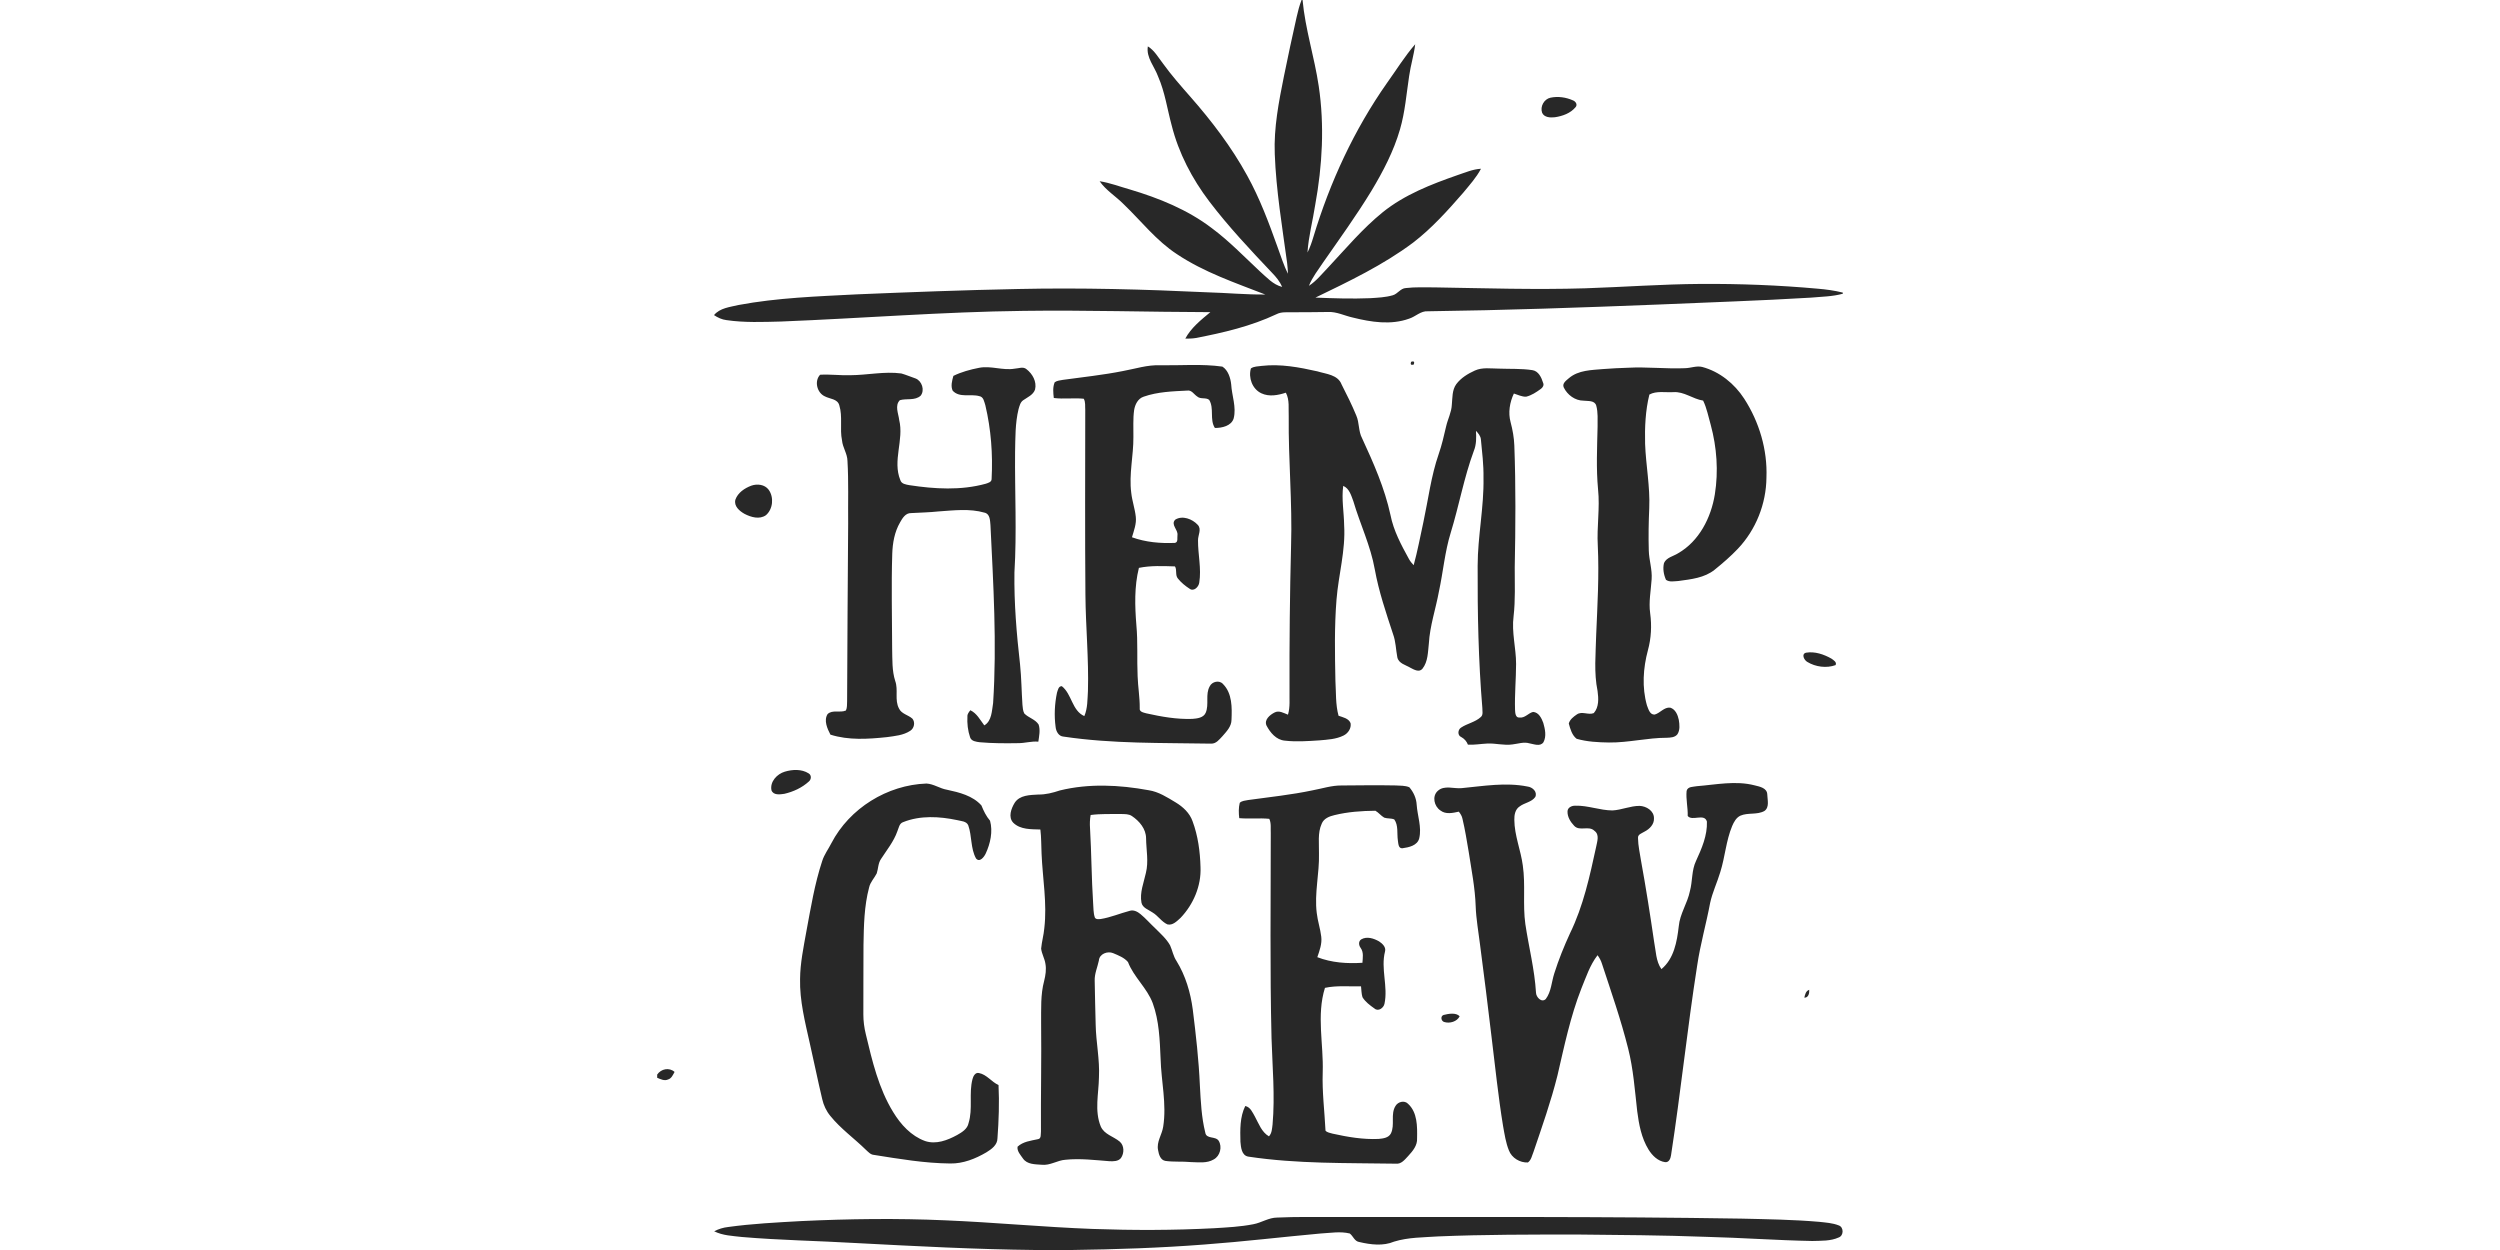 <?xml version="1.0"?>
<svg xmlns="http://www.w3.org/2000/svg" viewBox="-388 0 1476 738"><path d="M380.44 0h.59c1.59 17.24 7.03 33.78 9.55 50.86 3.47 23.27 2.13 47.03-2.08 70.1-1.43 9.39-3.96 18.61-4.56 28.11 1.5-2.96 2.57-6.11 3.52-9.28 9.74-32.24 24.05-63.24 43.45-90.84 5.49-7.64 10.44-15.72 16.62-22.83-.74 6.35-2.7 12.47-3.58 18.8-1.59 10.51-2.41 21.2-5.39 31.45-3.72 12.87-9.98 24.84-16.85 36.28-8.87 14.58-18.88 28.41-28.62 42.41-2.96 4.44-6.34 8.68-8.3 13.69 4.39-2.87 7.67-7.02 11.27-10.76 10.45-11.17 20.35-22.99 32.27-32.66 12.92-10.41 28.59-16.49 44.09-21.91 4.58-1.5 9.07-3.53 13.95-3.79-2.76 5.25-6.8 9.66-10.54 14.22-9.12 10.47-18.48 20.91-29.53 29.4-17.73 13.26-37.83 22.84-57.67 32.45 10.76.44 21.55.8 32.32.35 4.48-.29 9.03-.47 13.37-1.73 2.87-.82 4.5-4.06 7.62-4.25 5.64-.67 11.34-.37 17.02-.4 29.66.49 59.33 1.45 89 .54 22.67-.75 45.32-2.43 68.01-2.58 23.07-.14 46.16.73 69.14 2.81 5.01.42 10 1.08 14.89 2.31v.66c-6.15 1.73-12.6 1.72-18.92 2.32-29.99 1.83-60.03 2.74-90.05 4.07-45.32 1.79-90.65 3.38-136 3.98-4.25-.31-7.28 3.17-11.1 4.36-10.72 3.88-22.43 2.04-33.19-.65-4.94-1.07-9.62-3.57-14.78-3.29-6.99.16-13.98.09-20.97.16-3.14.08-6.47-.37-9.36 1.15-15.05 7.1-31.37 10.92-47.63 14.05-2.06.35-4.14.37-6.21.37 3.44-6.43 9.29-11.04 14.79-15.63-36.73-.09-73.47-1.27-110.21-.76-47.8.56-95.47 4.4-143.21 6.29-10.75.27-21.58.74-32.24-.83-2.69-.3-5.15-1.48-7.37-2.96 3.52-4.24 9.38-4.72 14.39-5.95 23.09-4.32 46.66-5.1 70.07-6.31 31.65-1.32 63.32-2.51 95-3.15 37.35-.83 74.71.21 112.02 1.96 11.33.32 22.65 1.41 33.99 1.29-17.77-6.93-36.13-13.13-52.1-23.79-12.18-7.92-21.11-19.55-31.48-29.5-4.6-4.68-10.44-8.15-14.22-13.59 6.13.93 11.93 3.19 17.88 4.86 17.1 5.1 33.98 11.9 48.28 22.78 10.25 7.6 19.11 16.83 28.41 25.53 4.03 3.52 7.79 7.9 13.21 9.23-1.37-3.2-3.6-5.9-6.01-8.37-12.84-13.56-25.67-27.2-37-42.08-10.16-13.39-18.14-28.6-22.24-44.96-2.6-9.58-3.96-19.55-7.96-28.7-2.1-5.93-7.18-11.24-6.1-17.91 3.92 2.41 6.15 6.54 8.89 10.07 4.98 6.9 10.6 13.29 16.22 19.68 12.63 14.38 24.32 29.72 33.54 46.54 7.41 13.4 12.78 27.78 17.91 42.17 1.98 5.29 3.57 10.75 6.18 15.78-.12-2.15-.25-4.29-.52-6.43-2.9-21.35-6.48-42.67-7.29-64.24-.62-15.54 2.39-30.89 5.44-46.05 2.4-11.63 4.82-23.26 7.47-34.84.77-3.41 1.63-6.81 2.91-10.06m146.97 57.68c4.4-.93 9.15-.26 13.24 1.58 1.53.57 2.86 2.41 1.63 3.92-2.96 3.68-7.77 5.38-12.31 6.05-2.64.29-6.26.17-7.5-2.64-1.31-3.65 1.12-8.1 4.94-8.91M445.1 213.61c1.62-.59 2.16-.06 1.63 1.59-1.63.55-2.18.03-1.63-1.59m-170.12 5.45c7.3-1.32 14.49-3.73 22-3.4 12.24.18 24.6-.92 36.74.79 3.35 2.13 4.78 6.7 5.18 10.53.38 6.67 3.15 13.33 1.47 20.01-1.36 4.52-6.97 5.71-11.1 5.68-3.21-4.89-.31-11.59-3.36-16.57-1.89-1.6-5.1-.24-7.05-1.99-1.94-1.22-3.26-3.94-5.88-3.51-8.65.44-17.51.7-25.76 3.6-3.39 1.1-5.1 4.64-5.63 7.92-.74 5.28-.35 10.62-.43 15.93.09 10.99-2.7 21.91-1.27 32.9.51 4.78 2.16 9.35 2.68 14.12.5 4.18-1.12 8.18-2.25 12.13 8.06 2.94 16.78 3.69 25.29 3.33 2.14-.27 1.32-3.13 1.57-4.61.45-3.2-4.17-6.18-1.33-9.1 4.22-2.68 10.11-.41 13.26 3.01 2.51 2.6.14 6.13.2 9.19-.06 8.32 2.08 16.66.73 24.96-.3 2.48-3.22 5.45-5.67 3.63-2.58-1.66-5.01-3.64-6.93-6.04-1.73-2.02-.43-5.06-1.73-7.16-7.07-.22-14.33-.56-21.3.86-2.76 11.07-2.39 22.54-1.49 33.81.93 10.03.28 20.11.73 30.16.21 6.27 1.31 12.48 1.25 18.77-.4 2.33 2.28 2.67 3.9 3.15 8.89 1.98 17.98 3.6 27.13 3.27 2.87-.23 6.58-.59 7.91-3.61 2.13-4.95-.34-10.8 2.37-15.6 1.36-2.86 5.75-3.88 7.9-1.32 5.45 5.48 5.27 13.93 4.97 21.11-.04 3.94-2.95 6.88-5.37 9.66-1.85 1.93-3.71 4.5-6.71 4.37-29.02-.52-58.21.15-87.01-4.14-2.98-.14-4.52-3.14-4.77-5.77-.89-6.67-.56-13.53.81-20.11.53-1.51.82-3.93 2.87-3.91 5.95 4.68 5.97 14.44 13.28 17.67 2.01-4.66 1.81-9.83 2.14-14.79.54-19.01-1.34-37.97-1.49-56.96-.31-36.33-.12-72.66-.1-108.99-.18-2.2.27-4.66-.89-6.63-5.87-.6-11.81.32-17.68-.44-.34-3.07-.71-6.36.53-9.28 1.38-1.01 3.18-1.09 4.81-1.42 11.84-1.64 23.75-2.87 35.48-5.21m75.55-1.54c1.85-1.31 4.27-1.15 6.41-1.5 11.06-1.28 22.12.81 32.87 3.23 5.11 1.59 12.07 1.93 14.27 7.75 3.07 6.01 6.09 12.06 8.66 18.31 1.89 4.28 1.19 9.24 3.43 13.42 6.75 14.62 13.33 29.47 16.76 45.29 1.82 9.33 6.38 17.77 10.91 26.02.73 1.35 1.73 2.53 2.79 3.65 2.31-8.38 3.87-16.94 5.73-25.42 2.89-13.42 4.52-27.17 9.04-40.19 1.86-5.31 3.09-10.8 4.37-16.27.96-4.32 3.18-8.33 3.38-12.82.41-4.11.09-8.66 2.63-12.18 2.75-3.69 6.83-6.16 10.97-8.04 4.48-2.04 9.48-1.14 14.22-1.14 6.54.25 13.14-.08 19.63.88 3.72.5 5.48 4.36 6.45 7.55.67 1.35-.28 2.83-1.39 3.58-2.63 1.89-5.42 3.8-8.62 4.56-2.55.11-4.88-1.15-7.25-1.86-2.47 5.2-3.48 11.29-1.94 16.92 1.19 4.49 2.03 9.08 2.2 13.74.9 24 .71 48.02.24 72.03-.02 9.61.43 19.26-.68 28.84-1.23 9.42 1.48 18.7 1.48 28.1-.02 9-.89 18-.62 27.01.1 1.77.18 4.99 2.75 4.64 3.12.4 5.1-2.66 7.92-3.3 3.33.22 5.02 3.74 6.02 6.5 1.04 3.63 1.97 7.89.09 11.4-1.94 2.75-5.61 1.1-8.26.65-3.36-1.02-6.75.28-10.09.64-4.98.73-9.93-.8-14.91-.52-3.78.18-7.53.86-11.32.67-.76-1.96-2.1-3.52-3.95-4.51-2.31-.95-2.08-4.3-.17-5.54 3.7-2.5 8.43-3.22 11.76-6.32 1.5-1.32.81-3.51.87-5.24-2.33-27.94-2.89-56-2.78-84.02.02-17.42 3.79-34.6 3.45-52.03.12-7.55-.8-15.04-1.53-22.54-.17-2.07-1.56-3.68-2.92-5.11.24 3.99.3 8.09-1.26 11.86-5.82 15.75-8.73 32.35-13.66 48.36-3.48 11.25-4.44 23.05-6.92 34.52-1.87 10.31-5.37 20.33-5.97 30.85-.58 5.03-.48 10.71-3.79 14.88-1.91 2.34-4.98.52-7.06-.56-2.8-1.7-6.96-2.49-7.76-6.19-.88-4.55-.89-9.28-2.52-13.68-4.13-12.59-8.43-25.17-10.79-38.24-2.46-13.93-8.68-26.73-12.65-40.22-1.27-3.35-2.36-7.57-5.99-9.07-1.06 7.73.45 15.5.55 23.25.92 14.82-3.35 29.24-4.51 43.93-1.28 15.95-.96 31.98-.64 47.97.43 6.86.01 13.88 1.85 20.57 2.58.91 5.92 1.5 7.1 4.35.55 3.03-1.47 6-4.12 7.31-4.42 2.21-9.47 2.44-14.3 2.87-6.79.44-13.64.94-20.42.16-5.08-.44-8.64-4.77-10.83-8.98-1.42-3.41 2.05-6.23 4.74-7.61 2.66-1.46 5.49.32 7.97 1.27 1.36-4.54.79-9.3.91-13.96-.11-28.66.19-57.32.92-85.97.79-25.37-1.65-50.68-1.39-76.04-.24-4.71.63-9.82-1.69-14.14-4.64 1.52-9.91 2.54-14.5.34-5.32-2.51-7.74-9.16-6.14-14.66m-175.66 4.4c4.74-2.34 9.93-3.73 15.1-4.75 7.05-1.43 14.07 1.72 21.13.48 2.24-.09 4.93-1.37 6.89.28 3.6 2.75 6.24 7.43 5.1 12.06-1.09 3.16-4.38 4.48-6.91 6.26-1.8 1.15-2.24 3.4-2.83 5.3-2.03 8.32-1.86 16.96-2.05 25.46-.21 23.65 1.06 47.31-.38 70.94-.26 18.13 1.27 36.24 3.31 54.24.83 7.95.88 15.95 1.42 23.92.19 1.73.25 3.56 1.1 5.13 2.49 2.57 6.49 3.41 8.46 6.55 1.08 3.27.29 6.78-.18 10.1-4.02-.41-7.93.91-11.94.87-7.54.13-15.11.13-22.63-.54-2.09-.29-4.91-.54-5.71-2.89-1.36-3.96-1.81-8.22-1.59-12.39-.08-1.45.93-2.53 1.71-3.62 3.85 1.79 5.79 5.73 8.26 8.95 4.44-2.6 4.45-8.65 5.2-13.19 2.26-35.02.13-70.12-1.57-105.11-.27-2.66-.2-6.54-3.48-7.3-8.84-2.54-18.21-1.34-27.24-.72-5.35.58-10.73.66-16.09.97-3.31-.1-5.14 2.97-6.55 5.48-3.27 5.62-4.41 12.17-4.62 18.6-.6 18.66-.09 37.34-.06 56.02.17 6.37-.15 12.93 1.83 19.08 1.9 5.23-.49 11.14 2.2 16.17 1.49 3.27 5.48 3.79 7.94 6.04 1.78 2.14 1.05 5.67-1.27 7.14-4.09 2.71-9.16 3.09-13.89 3.76-11.03 1.15-22.55 1.93-33.25-1.48-1.84-3.53-4.05-8.41-1.66-12.15 2.89-2.75 7.4-.56 10.81-2.11.81-1.71.59-3.66.7-5.49.19-34.99.32-69.98.62-104.97-.14-12.31.32-24.64-.41-36.93-.07-4.26-2.84-7.84-3.21-12.05-1.44-6.84.48-14.01-1.61-20.74-1.02-3.85-5.61-3.72-8.52-5.28-4.67-2.09-6.37-9.01-2.81-12.77 5.93-.35 11.86.47 17.79.28 10.07-.04 20.13-2.38 30.18-1.03 2.86.82 5.59 2.01 8.4 2.96 3.76 1.47 5.54 6.93 3 10.15-3.35 3.08-8.29 1.5-12.29 2.67-3.14 3.14-.82 7.92-.39 11.7 2.89 11.75-4.06 23.96.67 35.49.7 2.32 3.34 2.59 5.36 2.98 14.86 2.27 30.33 3.2 44.99-.82 1.44-.5 3.62-.95 3.54-2.9.77-14.55-.34-29.28-3.7-43.47-.69-2.01-1-4.98-3.56-5.37-5.13-1.49-11.62 1.18-15.71-3.2-1.3-2.68-.36-6.01.4-8.76m383.74-4.04c4.79-.35 9.58-.63 14.39-.76 11.29-.62 22.58.74 33.88.26 3.37-.08 6.72-1.55 10.09-.74 10.29 2.76 19.04 9.86 24.79 18.73 8.89 13.74 13.79 30.19 13.14 46.6-.13 15.46-6.24 30.83-16.9 42.05-4.22 4.45-8.88 8.46-13.64 12.31-6.02 4.89-14.04 5.67-21.43 6.69-2.42.1-5.22.82-7.34-.7-1.36-3.03-1.99-6.67-1.16-9.93 1.47-3.27 5.43-3.93 8.22-5.68 12.51-7.15 19.56-21.03 21.79-34.88 2.18-13.64 1.17-27.69-2.43-41-1.39-4.8-2.3-9.81-4.49-14.32-6.12-.93-11.2-5.44-17.59-4.99-4.66.3-9.94-.89-14.14 1.42-2.35 9.46-2.77 19.36-2.53 29.08.46 12.69 3 25.27 2.45 38-.37 8.34-.52 16.69-.27 25.04.15 5.69 2.1 11.21 1.68 16.94-.42 6.69-1.82 13.4-.86 20.12.99 7.28.61 14.72-1.34 21.81-2.84 10.56-3.58 21.94-.57 32.54.84 2.1 1.69 5.63 4.58 5.41 3.25-.89 5.55-4.48 9.16-4.09 3.09.95 4.47 4.31 5.07 7.21.45 2.79.8 5.99-.8 8.49-1.46 1.92-4.12 2.02-6.31 2.09-11.44 0-22.65 2.93-34.1 2.8-6.4-.1-12.93-.41-19.1-2.19-2.74-2.07-3.77-5.83-4.64-9.03.65-2.39 2.8-4.02 4.76-5.35 3.01-2.11 6.82.52 9.99-.79 3.11-3.46 2.85-8.72 2.24-13.04-2.24-10.88-1.07-22.04-.82-33.04.74-17.61 1.8-35.24.95-52.87-.64-11.06 1.33-22.12.16-33.16-1.16-12.29-.55-24.64-.28-36.95-.04-4.17.33-8.44-.79-12.5-.97-3.2-4.9-2.57-7.48-2.9-5 0-9.57-3.4-11.7-7.8-1.12-2.43 1.53-4.14 3.08-5.52 5.62-4.77 13.35-4.73 20.29-5.36m-503.1 68.88c3.5-1.26 7.96-.77 10.3 2.38 3.22 4.42 2.56 11.45-1.61 15.03-3.8 2.69-8.85 1.18-12.63-.78-2.96-1.65-6.42-4.56-5.4-8.39 1.44-4.11 5.43-6.76 9.34-8.24m622.79 98.59c5.16-.87 10.47.96 14.94 3.48 1.17.85 3.43 2.12 2.46 3.86-5.33 1.93-11.77 1.07-16.59-1.84-1.9-.99-3.85-4.74-.81-5.5M75.36 455.59c4.53-1.35 9.91-1.62 14.04 1 1.83 1.06 1.65 3.6.12 4.83-4.01 3.67-9.18 6.04-14.44 7.25-2.56.38-6.49.98-7.61-2.1-1-5.06 3.29-9.63 7.89-10.98m538.52 8.57c11.28-.9 22.8-3.39 34-.5 3 .75 7.42 1.51 7.52 5.42.09 3.18 1.4 7.53-1.69 9.72-4.33 2.42-9.66.83-14.16 2.76-2.48 1.15-3.85 3.71-4.88 6.11-3.63 8.71-4.19 18.27-7.02 27.22-1.83 6.14-4.65 11.96-6 18.25-2.3 12.34-5.81 24.42-7.63 36.86-5.85 37.27-9.7 74.82-15.45 112.1-.28 1.87-1.16 4.31-3.53 4.03-4.29-.62-7.59-3.93-9.77-7.46-4.17-6.8-5.66-14.8-6.66-22.59-1.41-12.39-2.28-24.9-5.35-37.03-4.24-16.91-9.99-33.39-15.43-49.95-.56-1.87-1.47-3.59-2.64-5.14-4.5 5.82-6.78 12.94-9.55 19.66-6.51 16.61-10.11 34.12-14.14 51.44-3.82 15.27-9.07 30.12-14.12 45.02-.91 2.13-1.29 4.8-3.3 6.24-4.69.23-9.56-2.67-11.23-7.14-1.85-4.57-2.55-9.5-3.43-14.32-2.89-17.58-4.66-35.31-6.85-52.97-2.17-18.15-4.38-36.29-6.79-54.41-.9-7.47-2.28-14.9-2.54-22.43-.36-10.83-2.5-21.49-4.13-32.17-1.11-6.51-2.13-13.05-3.67-19.48-.32-1.59-1.16-2.96-2.16-4.2-3.54.78-7.74 1.76-10.86-.7-3.71-2.45-5.09-8.41-1.54-11.58 3.9-3.55 9.47-1.11 14.14-1.61 12.84-1.22 25.95-3.52 38.78-.95 2.89.32 6.01 3.03 4.64 6.15-2.15 3.1-6.39 3.41-9.26 5.62-2.6 1.68-3.19 5-3.12 7.87.05 9.26 3.82 17.93 5.01 27.03 1.65 11.44-.11 23.07 1.49 34.51 2.01 13.51 5.47 26.83 6.29 40.49.03 2.65 3.32 6.24 5.8 3.76 3.25-4.35 3.37-10.08 5-15.09 2.56-8.11 5.76-16.01 9.31-23.73 7.85-16.07 11.64-33.7 15.42-51.07.58-3.09 2.1-7.12-1.01-9.37-3.3-3.33-8.76.48-11.97-2.97-2.17-2.27-4.06-5.28-3.94-8.52.05-2.33 2.57-3.43 4.6-3.36 7.43-.22 14.53 2.78 21.95 2.8 5.43-.29 10.54-2.71 16.01-2.69 3.94.15 8.5 2.87 8.48 7.27.22 3.56-2.56 6.38-5.52 7.89-1.52 1.01-4.18 1.58-3.9 3.94.06 4.46 1.1 8.84 1.77 13.24 2.9 15.87 5.39 31.82 7.72 47.78 1.1 5.47 1 11.54 4.32 16.26 7.42-6.11 9.2-16.2 10.24-25.23.64-7.41 5.15-13.65 6.6-20.85 1.6-5.87.92-12.24 3.61-17.82 3.35-7.28 6.72-15.03 6.42-23.21-1.45-5.12-8.74 0-11.34-3.32.16-4.94-1.12-9.85-.65-14.77.62-2.71 3.99-2.38 6.11-2.81m-511.02 33.63c10.71-20.6 32.99-34.37 56.13-35.19 4.28.23 7.89 2.96 12.08 3.66 7.28 1.56 15.2 3.5 20.36 9.27 1.31 3.24 2.8 6.35 5.09 9.03 1.76 6.38.18 13.48-2.57 19.39-.92 1.98-3.58 5.5-5.72 2.86-3.28-5.96-2.33-13.21-4.57-19.53-1.07-2.55-4.32-2.47-6.59-3.09-10.45-2.2-21.68-2.85-31.79 1.17-2.38.74-2.64 3.48-3.49 5.44-2.11 6.04-6.23 11.04-9.65 16.35-1.75 2.52-1.59 5.7-2.53 8.52-1.41 2.8-3.8 5.12-4.49 8.27-2.95 11.08-3.12 22.62-3.32 34 .04 13.66-.16 27.32-.08 40.99 0 3.92.51 7.84 1.45 11.65 3.78 15.81 7.56 32.01 16.17 46.01 4.43 7.3 10.61 14.11 18.82 17.07 6.45 2.18 13.21-.43 18.88-3.52 2.85-1.61 6.14-3.58 6.8-7.07 2.63-8.46.09-17.47 2.32-25.97.43-1.72 1.66-4.1 3.81-3.58 4.63.89 7.39 5.22 11.56 7.09.52 10.47.14 21-.63 31.45-.02 3.96-3.5 6.41-6.53 8.28-6.46 3.79-13.73 6.72-21.35 6.59-15.14-.14-30.11-2.7-45.03-5.07-2.04-.13-3.4-1.78-4.81-3.05-6.89-6.76-14.88-12.42-20.96-19.97-2.37-2.86-3.96-6.29-4.78-9.9-2.61-10.96-4.82-22.01-7.34-32.99-2.78-12.49-6.02-25.08-5.74-37.98.09-9.44 2.05-18.7 3.7-27.95 2.62-14 4.89-28.14 9.37-41.69 1.19-3.82 3.66-7.01 5.43-10.54m134.85-31.1c17.18-4.22 35.18-3.32 52.46-.14 5.89.89 10.97 4.21 15.98 7.22 4.3 2.6 8.22 6.22 9.93 11.07 3.22 8.64 4.45 17.93 4.7 27.12.49 11.06-4.21 22.03-11.8 29.97-2.1 1.89-4.63 4.59-7.75 3.83-3.49-1.59-5.55-5.16-8.85-7.08-2.33-1.64-5.77-2.58-6.46-5.73-1.12-5.97 1.36-11.81 2.61-17.56 1.69-6.73.19-13.64.11-20.44-.02-5.58-3.97-10.22-8.39-13.17-1.84-1.24-4.14-1.12-6.25-1.18-6.04.06-12.09-.21-18.09.58-.47 2.57-.55 5.19-.36 7.8.86 14.68.86 29.39 1.82 44.07.26 2.9.06 5.93 1.05 8.73.73 1.2 2.32.88 3.49.81 5.86-.95 11.36-3.33 17.08-4.83 2.29-.73 4.6.49 6.34 1.92 3.09 2.55 5.72 5.59 8.65 8.33 3.15 3.17 6.63 6.18 8.84 10.13 1.37 3.04 1.89 6.45 3.8 9.26 5.34 8.66 8.27 18.61 9.59 28.65 1.85 14.91 3.56 29.86 4.2 44.88.51 9.28.92 18.66 3.17 27.71.6 4.08 6.02 1.96 7.93 4.89 2.2 3.59.84 8.98-2.92 11-4.08 2.44-9.04 1.66-13.55 1.57-4.97-.49-10 .01-14.95-.68-3.01-.48-3.94-3.85-4.37-6.41-1.01-4.91 2.36-9.14 3.03-13.84 2.12-13.38-1.19-26.76-1.54-40.14-.49-11-.83-22.3-4.64-32.75-3.35-8.99-11.19-15.35-14.61-24.28-2.23-2.65-5.66-3.93-8.76-5.25-3.31-1.4-8.15.42-8.43 4.36-.83 3.96-2.61 7.76-2.47 11.89.06 8.65.44 17.3.58 25.95.2 10.38 2.46 20.64 1.94 31.05-.14 9.64-2.74 19.78 1.06 29.06 2.03 4.71 7.5 5.87 11.15 8.91 2.81 2.35 2.78 6.89.77 9.75-1.62 2-4.46 1.96-6.8 1.86-8.62-.66-17.29-1.75-25.93-.86-4.87.32-9.14 3.55-14.12 2.95-3.81-.28-8.53-.14-10.97-3.65-1.41-2.08-3.64-4.35-3.22-7 3.24-3.05 7.81-3.52 11.95-4.43 2.23-.24 1.62-2.97 1.86-4.53-.14-21.36.36-42.71.1-64.06.07-8.31-.39-16.77 1.79-24.88.82-3.31 1.38-6.77.74-10.17-.46-3.06-2.17-5.79-2.52-8.87.36-4.05 1.51-7.98 1.87-12.03 1.73-14.7-1.01-29.38-1.62-44.06-.25-4.75-.1-9.52-.7-14.24-5.44-.19-11.81.13-16.01-4-3.14-3.3-1.21-8.39.83-11.76 2.96-4.62 9.07-4.61 13.94-4.89 4.38.06 8.6-1.03 12.72-2.41m149.25-.08c5.66-1.05 11.24-2.91 17.06-2.86 10.64-.09 21.29-.23 31.94-.02 2.7.17 5.55 0 8.1 1.06 2.46 2.85 4.14 6.5 4.34 10.3.44 6.61 3.06 13.2 1.51 19.84-1.08 4.33-6.16 5.36-9.94 5.89-2.47.21-2.39-3.01-2.68-4.7-.6-4.07.4-8.79-2.11-12.32-1.87-.81-4.03-.38-5.94-1.06-1.92-1.11-3.28-2.98-5.2-4.07-8.1.08-16.28.64-24.17 2.58-2.98.7-6.28 1.95-7.52 5.03-2.52 5.53-1.5 11.82-1.63 17.7.31 11.73-2.79 23.36-1.31 35.08.52 4.71 2.11 9.24 2.66 13.95.52 4.19-.99 8.22-2.33 12.11 8.43 3.29 17.68 3.89 26.63 3.31.2-2.95.83-6.2-1.04-8.77-1.14-1.5-1.44-3.9.35-5.05 3.3-1.95 7.44-.57 10.53 1.2 1.92 1.27 4.21 3.35 3.51 5.93-2.62 10.16 1.86 20.63-.32 30.87-.49 2.48-3.65 4.8-5.89 2.83-2.65-1.87-5.4-3.88-7.11-6.69-.63-2.08-.61-4.28-.85-6.42-7.08.19-14.34-.61-21.3.91-5.06 16.17-.76 33.26-1.32 49.83-.4 11.53 1.08 22.99 1.65 34.48 1.04 1.17 2.74 1.3 4.17 1.76 8.9 1.98 18.02 3.54 27.18 3.12 2.62-.25 5.88-.61 7.25-3.22 2.53-5.09-.36-11.35 2.74-16.27 1.44-2.46 5.24-3.46 7.36-1.28 5.61 5.09 5.5 13.42 5.36 20.41.26 4.18-2.54 7.5-5.19 10.38-2.02 2.13-4.12 5.02-7.45 4.59-29.01-.48-58.19.18-86.96-4.16-4.05-.65-4.39-5.53-4.69-8.79-.18-7.07-.37-14.61 2.85-21.1 3.06.64 4.28 3.8 5.69 6.23 2.29 4.18 3.94 9.15 8.3 11.69 1.78-1.9 1.8-4.59 2.13-7 1.49-16.96-.09-33.97-.61-50.93-.98-40.32-.45-80.65-.45-120.98-.16-2.84.37-5.91-.87-8.56-5.89-.58-11.84.13-17.74-.4-.35-3.01-.44-6.09.29-9.04 1.31-1.29 3.29-1.3 4.98-1.66 12.7-1.77 25.48-3.07 38.04-5.73m290.31 122.42c.45-1.83.83-3.96 2.89-4.64.16 1.92-.41 4.74-2.89 4.64m-213.01 10.22c2.91-.76 7.4-1.55 9.52.77-1.54 3.15-5.86 4.4-9.09 3.38-1.87-.48-2.41-3.46-.43-4.15M0 634.43c2.3-3.41 7.12-4.4 10.27-1.56-.96 1.69-1.77 3.83-3.83 4.45-2.18 1-4.43-.17-6.44-1.01zm351.97 88.35c4.83-.88 9.07-3.93 14.1-3.93 11.3-.52 22.62-.3 33.93-.35 80.01.07 160.02-.32 240.01.97 15.36.37 30.74.57 46.05 1.9 3.88.44 7.87.65 11.54 2.11 3.03 1.02 3.02 6.04 0 7.11-4.86 2.21-10.39 1.91-15.61 2.09-20.99-.39-41.94-1.94-62.92-2.46-25.34-.95-50.69-1.11-76.04-1.36-27.32.02-54.65-.03-81.96 1.12-8.68.6-17.58.48-25.97 3.06-6.49 2.74-13.81 1.83-20.48.26-2.9-.36-3.68-3.5-5.71-5.05-5.62-1.38-11.47-.29-17.17 0-22.9 2.07-45.73 4.83-68.67 6.51-26.1 2.03-52.27 2.87-78.44 3.24h-21.31c-35.33-.38-70.61-2.25-105.88-4.1-22.46-1.32-44.97-1.66-67.38-3.58-5.54-.65-11.32-.82-16.4-3.37 2.56-1.36 5.35-2.21 8.22-2.53 14.25-1.97 28.63-2.68 42.98-3.49 28.36-1.34 56.78-1.72 85.15-.46 29.04 1.21 57.98 4 87.02 5.09 23.91.85 47.87.83 71.76-.42 7.75-.48 15.54-.85 23.18-2.36" style="fill:#282828"/></svg>
